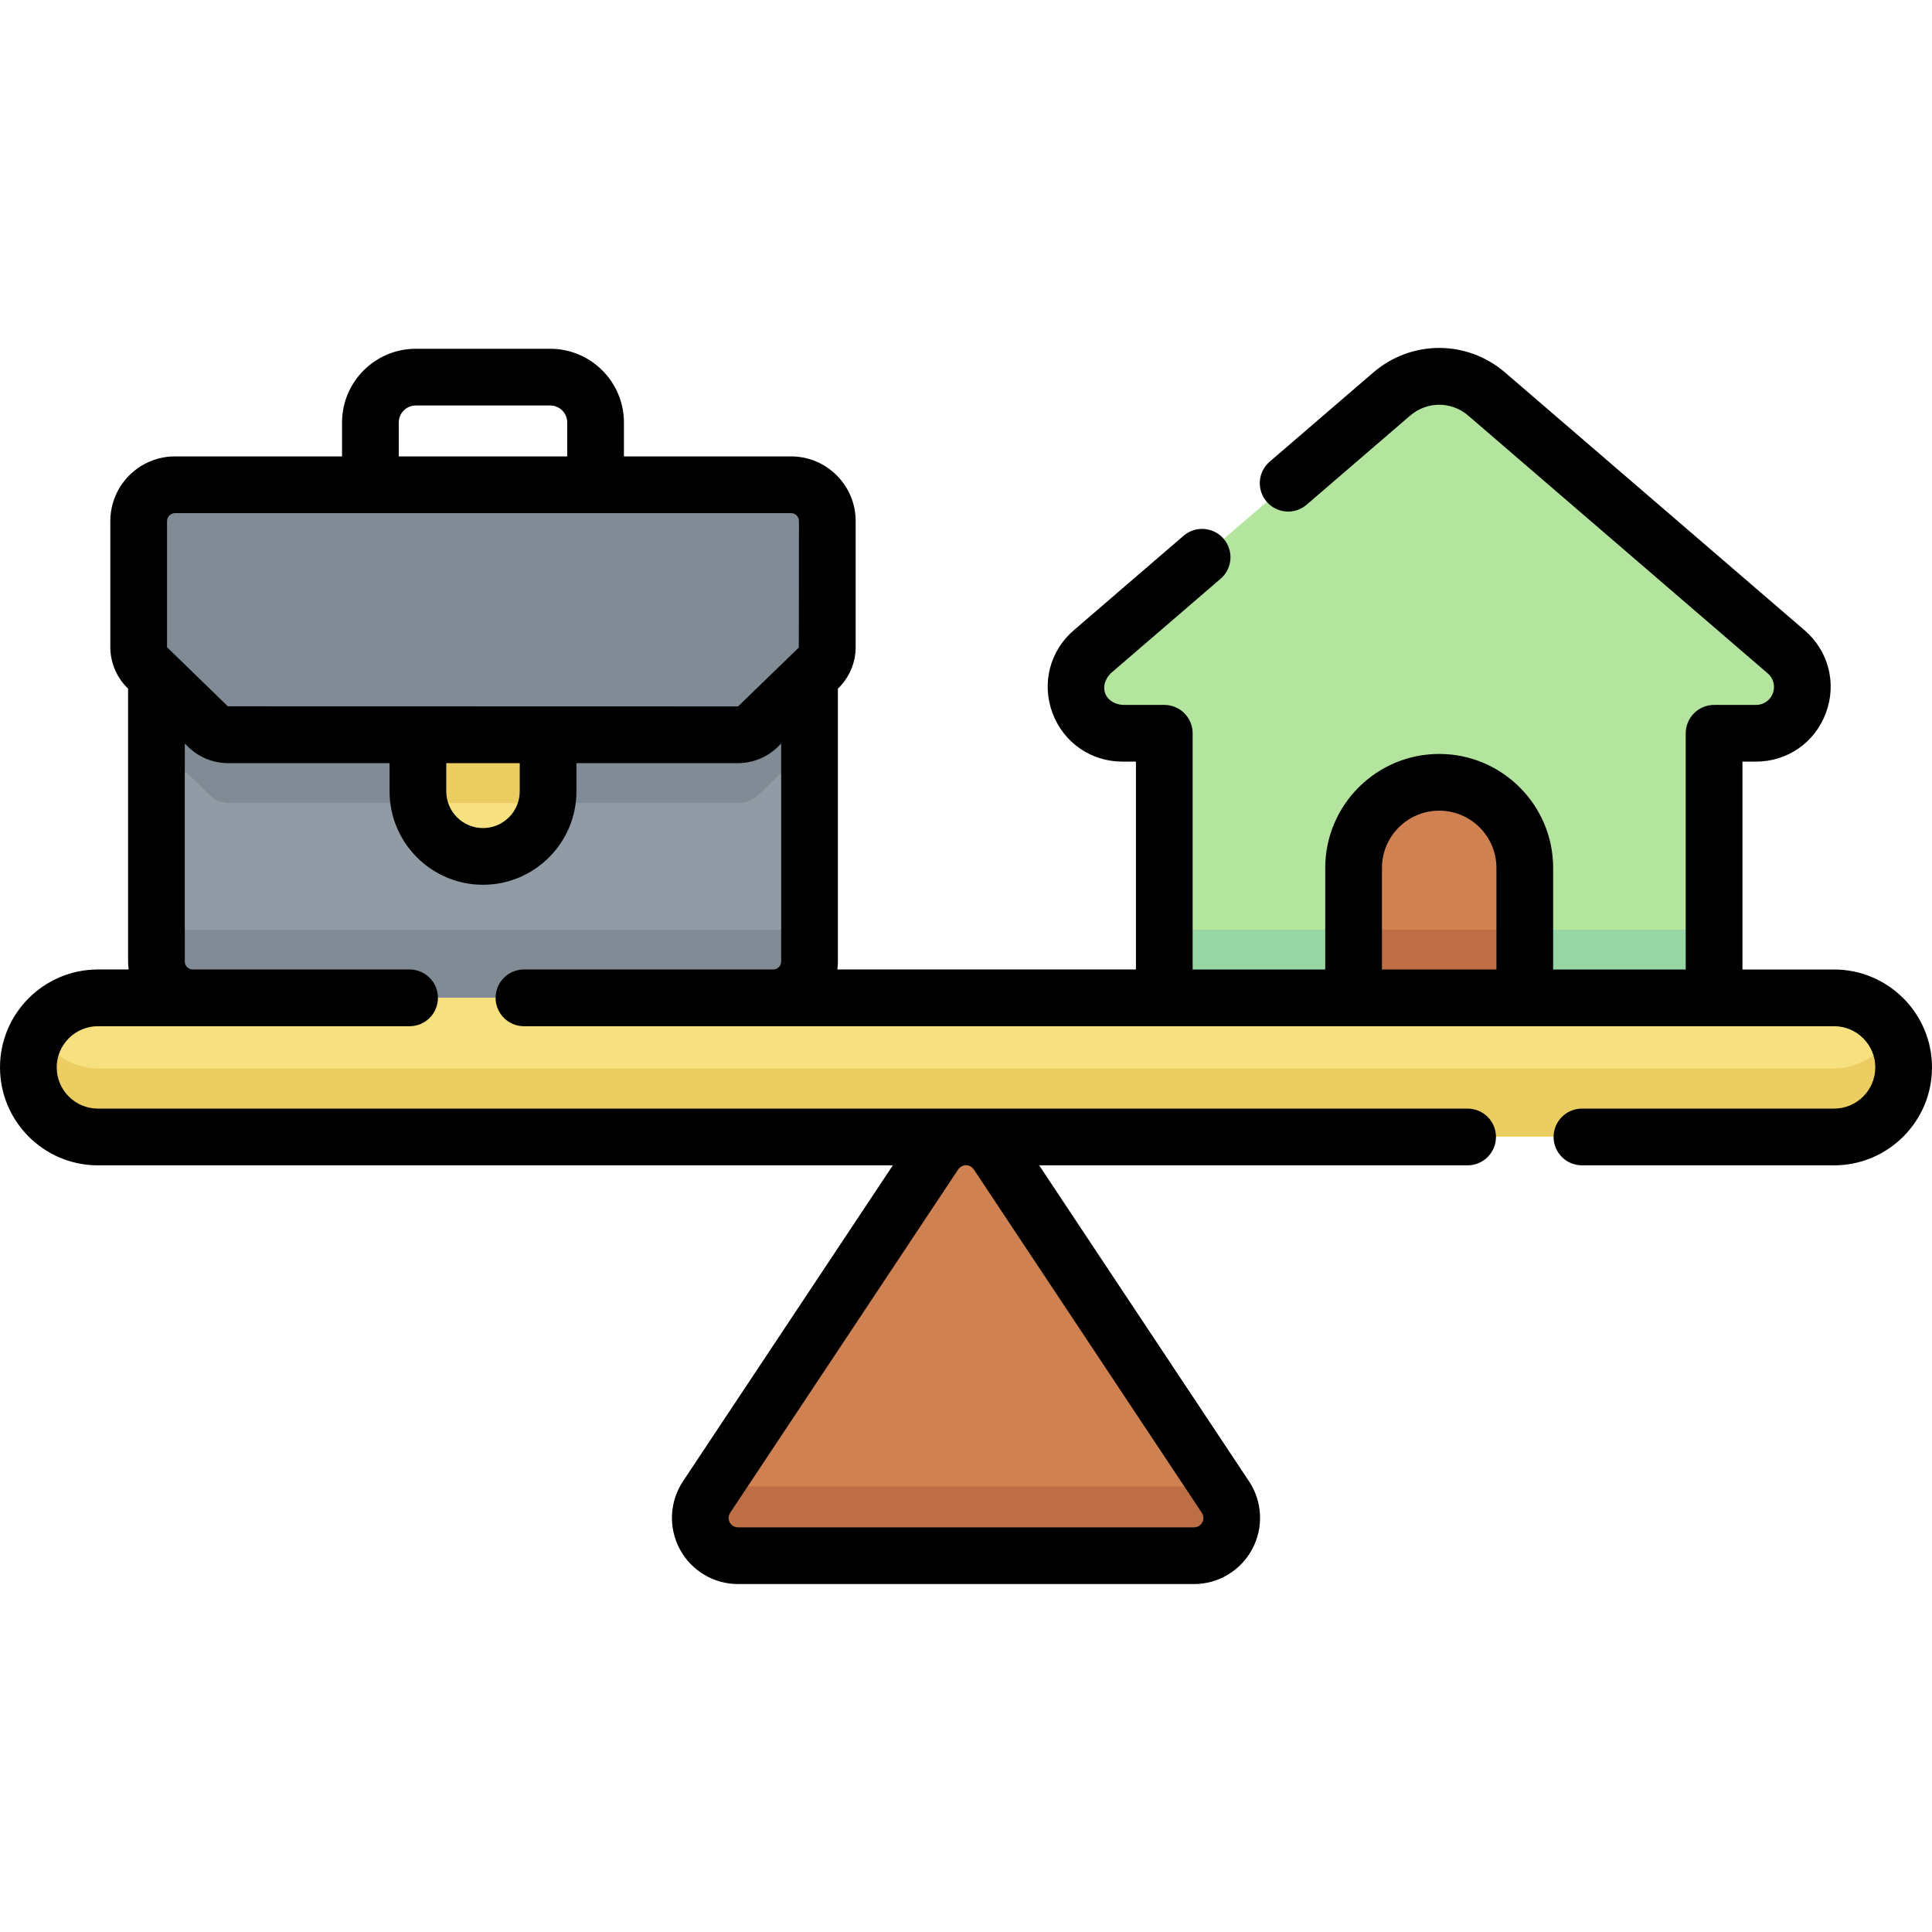 <svg width="74" height="74" viewBox="0 0 74 74" fill="none" xmlns="http://www.w3.org/2000/svg">
<path d="M28.278 28.158H8.794C8.508 28.158 8.233 28.046 8.027 27.847L6.053 25.935V36.826C6.053 37.008 6.089 37.188 6.158 37.357C6.228 37.525 6.33 37.678 6.459 37.807C6.588 37.936 6.741 38.038 6.909 38.108C7.078 38.178 7.258 38.214 7.44 38.214H29.631C29.999 38.214 30.352 38.067 30.613 37.807C30.873 37.547 31.019 37.194 31.019 36.826V25.935L29.045 27.847C28.839 28.046 28.564 28.158 28.278 28.158Z" fill="#909BA5"/>
<path d="M6.055 35.612V36.826C6.055 37.008 6.091 37.188 6.16 37.357C6.23 37.525 6.332 37.678 6.461 37.807C6.59 37.936 6.743 38.038 6.911 38.108C7.08 38.177 7.26 38.213 7.442 38.213H29.633C30.001 38.213 30.354 38.067 30.615 37.807C30.875 37.547 31.021 37.194 31.021 36.826V35.612H6.055ZM29.047 27.847C28.841 28.046 28.566 28.157 28.28 28.157H8.796C8.51 28.157 8.235 28.046 8.029 27.847L6.055 25.934V28.536L8.029 30.449C8.235 30.648 8.509 30.759 8.795 30.759H28.28C28.566 30.759 28.841 30.648 29.046 30.449L31.021 28.536V25.934L29.047 27.847Z" fill="#808B95"/>
<path d="M28.28 28.157H8.795C8.509 28.157 8.234 28.046 8.029 27.847L5.71 25.601C5.604 25.499 5.52 25.376 5.462 25.24C5.405 25.104 5.375 24.958 5.375 24.81V19.987C5.375 19.619 5.521 19.266 5.781 19.006C6.042 18.746 6.395 18.6 6.763 18.6H30.312C30.68 18.6 31.033 18.746 31.293 19.006C31.553 19.266 31.7 19.619 31.7 19.987V24.81C31.7 24.958 31.67 25.104 31.612 25.24C31.555 25.376 31.47 25.499 31.364 25.601L29.046 27.847C28.84 28.046 28.566 28.157 28.28 28.157Z" fill="#808B95"/>
<path d="M16.049 28.157V30.319C16.049 31.693 17.163 32.807 18.537 32.807C19.912 32.807 21.026 31.693 21.026 30.319V28.157H16.049Z" fill="#F6E080"/>
<path d="M16.049 30.319C16.049 30.47 16.064 30.616 16.09 30.759H20.984C21.01 30.616 21.026 30.47 21.026 30.319V28.157H16.049V30.319H16.049Z" fill="#ECCD61"/>
<path d="M44.58 38.213H65.597V28.1H67.195C68.838 28.1 69.596 26.057 68.351 24.985L56.907 15.135C55.862 14.236 54.316 14.236 53.27 15.135L41.827 24.985C40.581 26.057 41.339 28.1 42.982 28.1H44.58V38.213Z" fill="#B3E59F"/>
<path d="M44.58 35.612H65.597V38.213H44.58V35.612Z" fill="#95D6A4"/>
<path d="M70.185 43.532H3.815C2.347 43.532 1.156 42.341 1.156 40.873C1.156 39.404 2.347 38.213 3.815 38.213H70.185C71.653 38.213 72.844 39.404 72.844 40.873C72.844 42.341 71.653 43.532 70.185 43.532Z" fill="#F6E080"/>
<path d="M70.185 40.93H3.815C2.82 40.93 1.953 40.382 1.497 39.572C1.274 39.969 1.156 40.417 1.156 40.873C1.156 42.341 2.347 43.532 3.815 43.532H70.185C71.653 43.532 72.844 42.341 72.844 40.873C72.844 40.417 72.727 39.969 72.502 39.572C72.047 40.382 71.18 40.93 70.185 40.93Z" fill="#ECCD61"/>
<path d="M46.915 57.294L38.203 44.178C37.631 43.316 36.367 43.316 35.795 44.178L27.084 57.294C26.446 58.255 27.134 59.539 28.288 59.539H45.711C46.864 59.539 47.553 58.255 46.915 57.294Z" fill="#CF8151"/>
<path d="M46.678 56.938H27.32L27.084 57.294C26.446 58.255 27.134 59.539 28.288 59.539H45.711C46.864 59.539 47.553 58.255 46.915 57.294L46.678 56.938Z" fill="#BD6E45"/>
<path d="M55.088 29.974C53.281 29.974 51.816 31.439 51.816 33.246V38.214H58.36V33.246C58.36 31.439 56.895 29.974 55.088 29.974Z" fill="#CF8151"/>
<path d="M51.816 35.612H58.36V38.213H51.816V35.612Z" fill="#BD6E45"/>
<path d="M70.25 37.134H66.74V29.172H67.255C68.464 29.172 69.517 28.44 69.937 27.306C70.358 26.173 70.037 24.931 69.121 24.142L57.655 14.273C56.189 13.011 54.06 13.011 52.594 14.273L48.63 17.685C48.522 17.778 48.434 17.891 48.369 18.019C48.305 18.146 48.266 18.285 48.256 18.427C48.245 18.569 48.263 18.712 48.307 18.848C48.352 18.983 48.423 19.108 48.516 19.216C48.609 19.325 48.722 19.413 48.849 19.477C48.977 19.542 49.115 19.58 49.258 19.591C49.4 19.602 49.543 19.584 49.678 19.54C49.814 19.495 49.939 19.424 50.047 19.331L54.011 15.92C54.656 15.364 55.593 15.364 56.238 15.92L67.704 25.789C68.193 26.209 67.9 27 67.255 27H65.654C65.366 27 65.089 27.114 64.886 27.318C64.682 27.522 64.567 27.798 64.567 28.086V37.134H59.489V33.242C59.489 30.836 57.531 28.878 55.124 28.878C52.718 28.878 50.76 30.836 50.76 33.242V37.134H45.681V28.086C45.681 27.798 45.567 27.522 45.363 27.318C45.159 27.114 44.883 27 44.595 27H42.994C42.307 26.94 42.062 26.283 42.544 25.789L46.752 22.167C46.861 22.074 46.949 21.96 47.014 21.833C47.078 21.706 47.116 21.567 47.127 21.425C47.138 21.282 47.12 21.14 47.075 21.004C47.031 20.869 46.96 20.743 46.867 20.635C46.774 20.527 46.661 20.438 46.533 20.374C46.406 20.31 46.267 20.271 46.125 20.261C45.983 20.25 45.84 20.267 45.704 20.312C45.569 20.357 45.444 20.427 45.335 20.52L41.127 24.142C40.211 24.931 39.891 26.173 40.311 27.306C40.732 28.44 41.785 29.172 42.994 29.172H43.509V37.133H32.073C32.085 37.034 32.093 36.932 32.093 36.829V26.377L32.108 26.363C32.318 26.158 32.485 25.914 32.599 25.644C32.714 25.374 32.773 25.083 32.774 24.79V19.958C32.774 18.592 31.663 17.481 30.297 17.481H23.898V16.182C23.898 14.625 22.631 13.359 21.074 13.359H15.925C14.368 13.359 13.101 14.625 13.101 16.182V17.481H6.702C5.337 17.481 4.226 18.592 4.226 19.958V24.79C4.226 25.379 4.469 25.953 4.892 26.363L4.906 26.377V36.829C4.906 36.932 4.915 37.034 4.927 37.133H3.75C1.682 37.134 0 38.816 0 40.884C0 42.952 1.682 44.635 3.75 44.635H34.198L26.16 56.737C25.906 57.119 25.761 57.562 25.739 58.02C25.718 58.478 25.821 58.933 26.038 59.337C26.254 59.741 26.576 60.079 26.97 60.314C27.363 60.55 27.813 60.674 28.271 60.673H45.729C46.187 60.674 46.637 60.55 47.03 60.314C47.424 60.079 47.746 59.741 47.962 59.337C48.179 58.933 48.282 58.478 48.261 58.02C48.239 57.562 48.094 57.119 47.84 56.737L39.802 44.635H56.231C56.516 44.63 56.788 44.513 56.987 44.31C57.187 44.107 57.299 43.833 57.299 43.548C57.299 43.263 57.187 42.99 56.987 42.786C56.788 42.583 56.516 42.467 56.231 42.462H3.75C2.88 42.462 2.172 41.754 2.172 40.884C2.172 40.014 2.88 39.306 3.75 39.306H15.706C15.991 39.301 16.263 39.185 16.463 38.981C16.663 38.778 16.774 38.505 16.774 38.22C16.774 37.935 16.663 37.661 16.463 37.458C16.263 37.255 15.991 37.138 15.706 37.133H7.383C7.302 37.133 7.225 37.101 7.168 37.044C7.111 36.987 7.079 36.91 7.078 36.829V28.481L7.215 28.613C7.623 29.01 8.17 29.231 8.739 29.23H14.921V30.31C14.921 32.283 16.526 33.889 18.5 33.889C20.473 33.889 22.079 32.283 22.079 30.31V29.23H28.261C28.833 29.23 29.374 29.011 29.785 28.613L29.921 28.481V36.829C29.921 36.91 29.889 36.987 29.832 37.044C29.775 37.101 29.698 37.133 29.617 37.133H20.05C19.765 37.138 19.493 37.255 19.294 37.458C19.094 37.661 18.982 37.935 18.982 38.22C18.982 38.505 19.094 38.778 19.294 38.981C19.493 39.185 19.765 39.301 20.05 39.306H70.249C71.12 39.306 71.828 40.014 71.828 40.884C71.828 41.754 71.12 42.462 70.249 42.462H60.575C60.29 42.467 60.018 42.583 59.818 42.786C59.618 42.99 59.506 43.263 59.506 43.548C59.506 43.833 59.618 44.107 59.818 44.31C60.018 44.513 60.29 44.63 60.575 44.635H70.249C72.317 44.635 74 42.952 74 40.884C74 38.816 72.318 37.134 70.25 37.134ZM37.302 44.796L46.03 57.939C46.19 58.188 46.025 58.496 45.729 58.501H28.271C27.976 58.496 27.81 58.188 27.97 57.939L36.698 44.796C36.855 44.577 37.145 44.576 37.302 44.796ZM15.274 16.182C15.274 16.01 15.343 15.844 15.465 15.722C15.587 15.6 15.753 15.531 15.925 15.531H21.075C21.247 15.531 21.413 15.6 21.535 15.722C21.657 15.844 21.726 16.01 21.726 16.182V17.482H15.274L15.274 16.182ZM19.907 30.31C19.907 31.086 19.276 31.717 18.5 31.717C17.724 31.717 17.093 31.086 17.093 30.31V29.23H19.907V30.31ZM28.274 27.053C28.27 27.056 28.266 27.058 28.262 27.058L8.727 27.053L6.398 24.79V19.958C6.398 19.79 6.535 19.654 6.702 19.654H30.298C30.465 19.654 30.602 19.79 30.602 19.958L30.596 24.803L28.274 27.053ZM52.932 33.242C52.932 32.033 53.916 31.05 55.124 31.05C56.333 31.05 57.317 32.033 57.317 33.242V37.134H52.932L52.932 33.242Z" fill="black"/>
</svg>
